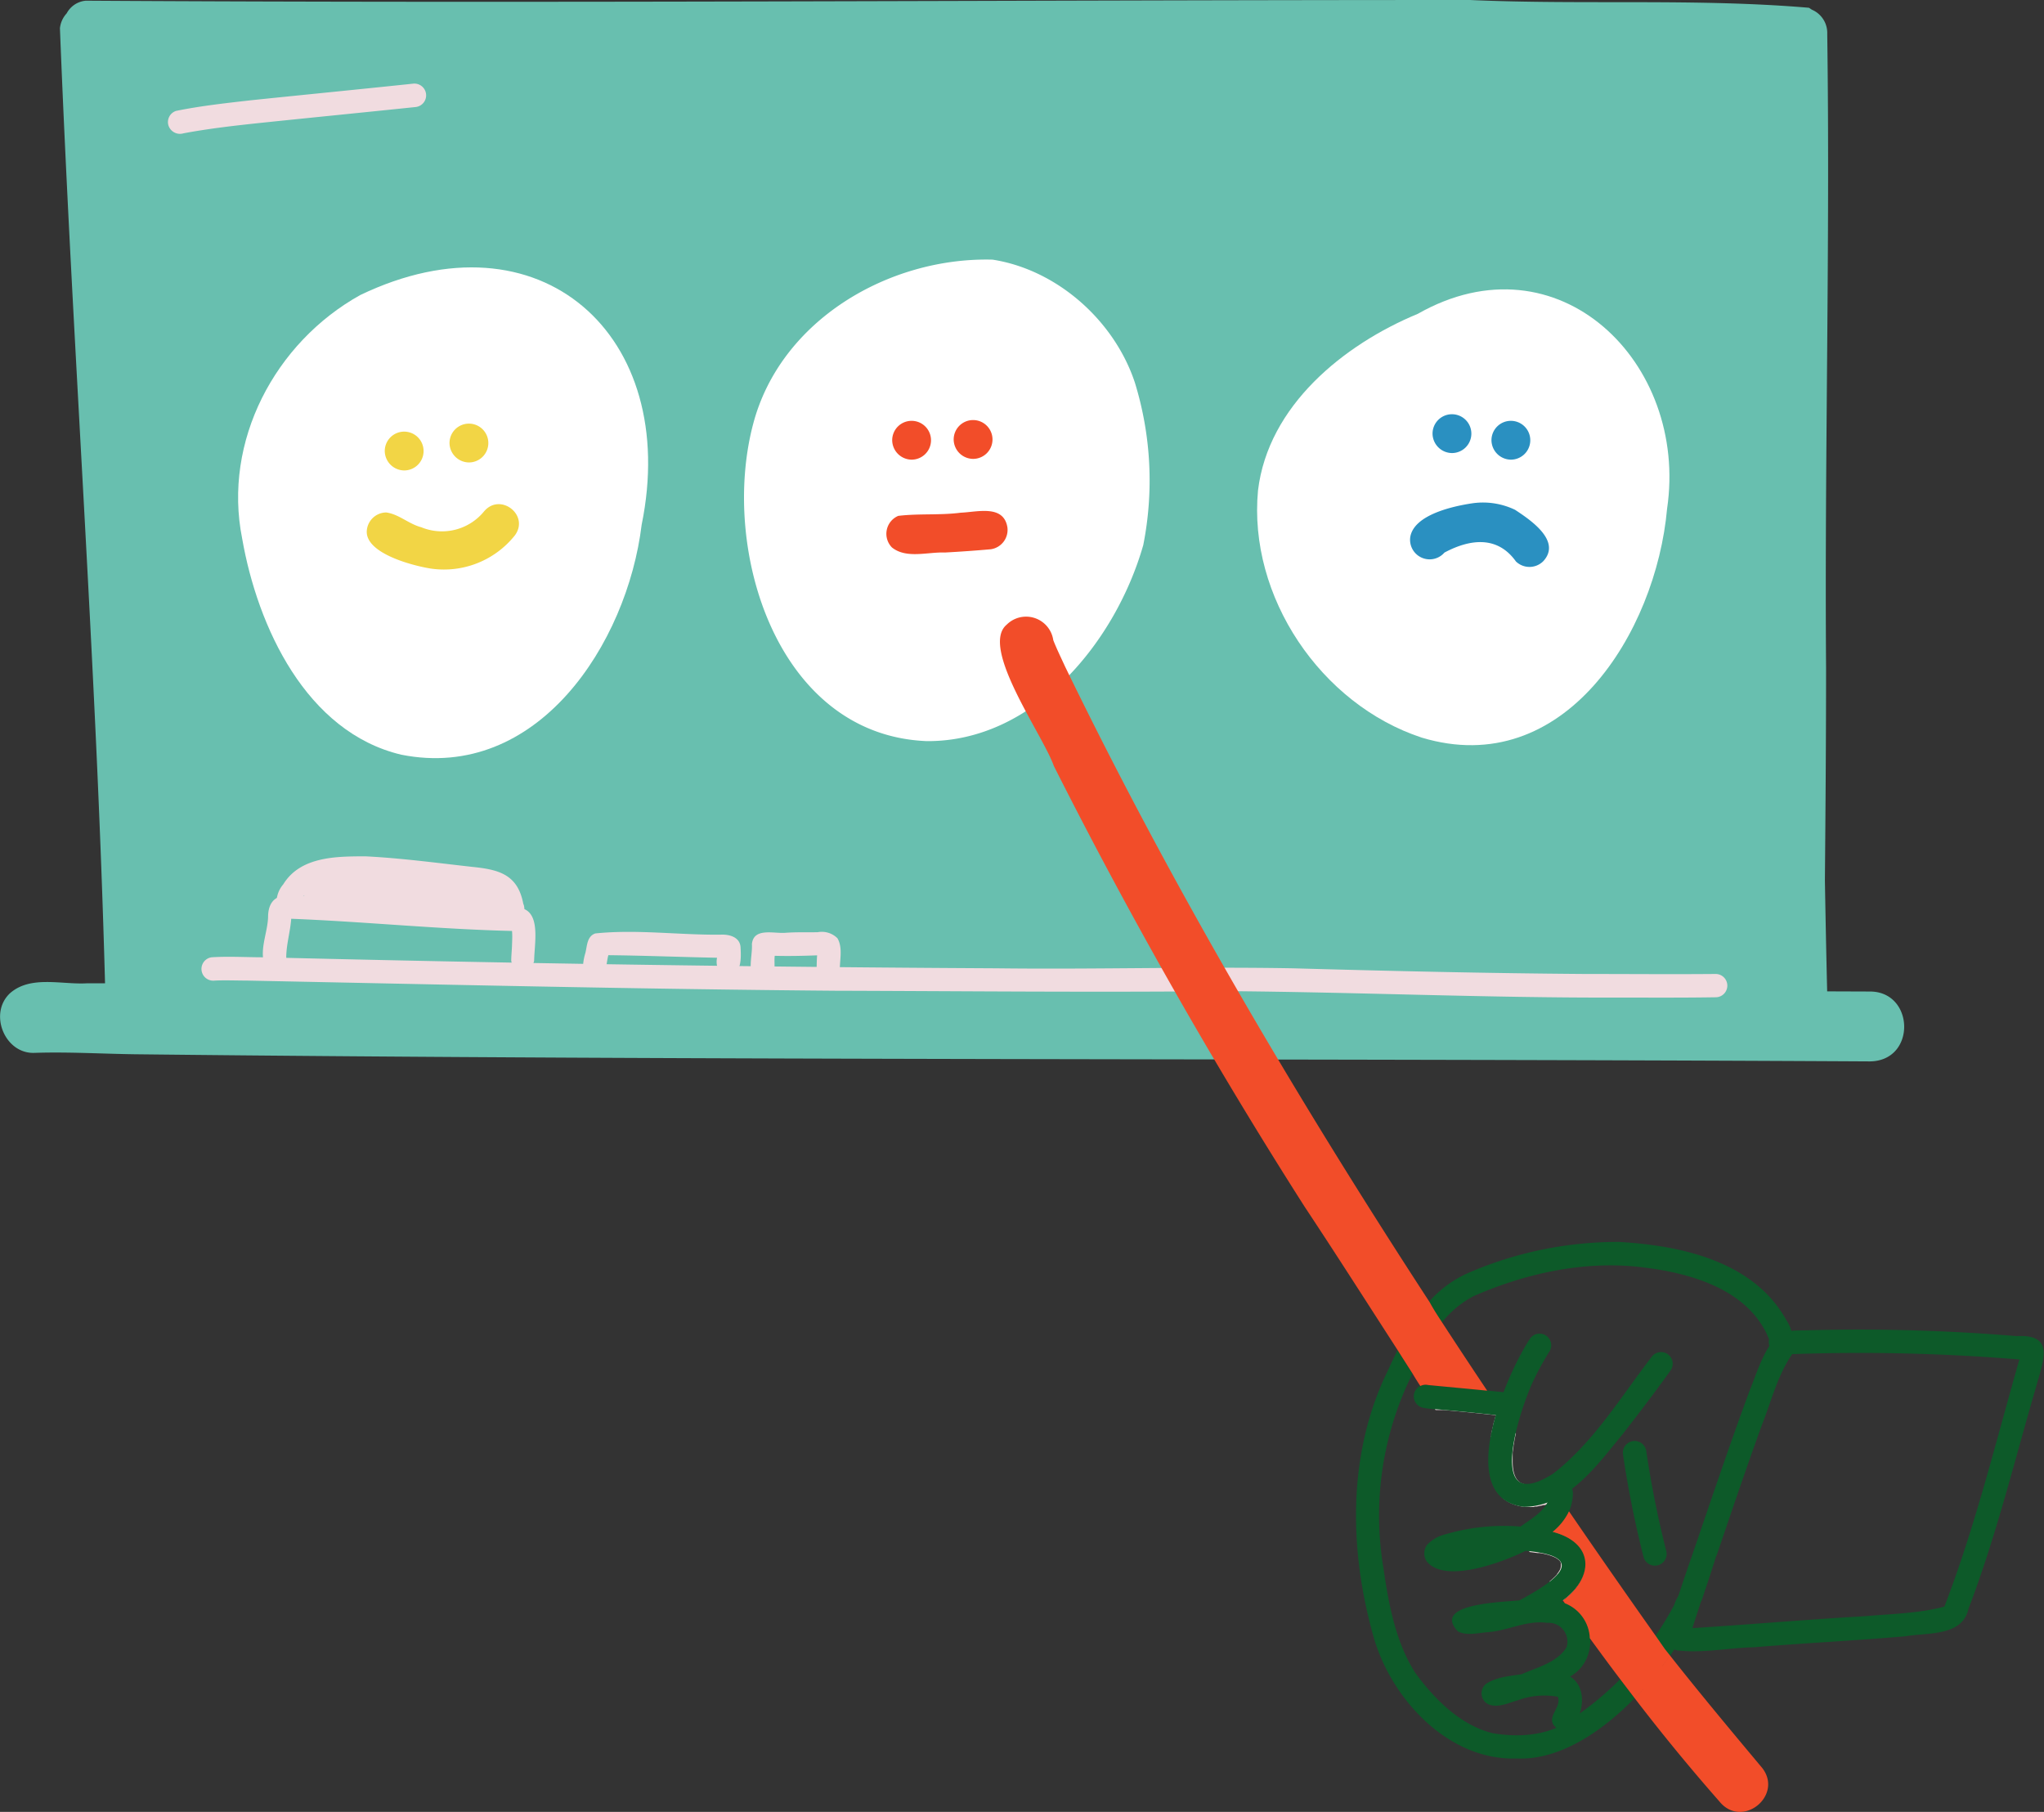<svg xmlns="http://www.w3.org/2000/svg" viewBox="0 0 263.28 233.36"><rect x="0" y="0" width="263.28" height="233.36" fill="#333333" stroke="none"/><defs><style>.cls-1{fill:#68bfaf;}.cls-2{fill:#fff;}.cls-3{fill:#f2d545;}.cls-4{fill:#f24d29;}.cls-5{fill:#2a90c1;}.cls-6{fill:#f1dce0;}.cls-7{fill:#0d5a29;}</style></defs><title>L2_chalkboard</title><g id="Layer_2" data-name="Layer 2"><g id="board"><path class="cls-1" d="M240.86,127.7c5.76,0,6,8.93,0,9-74.51-.41-149-.09-223.53-.92-4.28-.06-8.57-.32-12.85-.18-3.86.19-6-5.08-3.18-7.69,2.66-2.33,6.68-1.07,9.92-1.27l2.31,0c-1.1-41-4.2-82-5.81-123a3.33,3.33,0,0,1,.87-1.92A3.09,3.09,0,0,1,11.06.09C70.44.46,129.92,0,189.34,0,203.87.65,218.59-.23,233,1c.12.08.25.15.36.24a3.25,3.25,0,0,1,2,3.12c.38,27.22-.35,54.44-.15,81.67,0,9.12-.07,18.24-.15,27.35q.12,7.16.29,14.3Z"/><path class="cls-2" d="M119.38,95.45C100.06,94.69,92.76,70.74,97,54.65c3.5-13.42,17.52-21.56,30.85-21.21,8.34,1.3,15.7,7.88,18.33,15.84a42.76,42.76,0,0,1,1.08,20.92C143.72,82.6,133.24,95.54,119.38,95.45Z"/><path class="cls-2" d="M51.69,97.2c-12.24-2.9-18.51-16.45-20.5-27.85C28.69,56.84,35.41,44.11,46.4,38c23.17-11.12,41.24,5.18,36.25,29.58C80.78,82.94,69.2,100.68,51.69,97.2Z"/><path class="cls-2" d="M183.13,95c-13-4.28-22.38-18.16-21.09-31.84,1.31-10.9,11-18.77,20.58-22.74,18.09-10.28,34.9,6.29,32.11,25.11C213.3,81.48,201.45,100.52,183.13,95Z"/><path class="cls-3" d="M49.56,58.09a2.5,2.5,0,1,1,2.5,2.5A2.53,2.53,0,0,1,49.56,58.09Z"/><path class="cls-3" d="M57.9,57.06a2.5,2.5,0,1,1,2.5,2.5A2.53,2.53,0,0,1,57.9,57.06Z"/><path class="cls-3" d="M55.44,73.22c-2.3-.37-8.25-1.92-8.2-4.76A2.54,2.54,0,0,1,49.74,66c1.64.22,2.9,1.48,4.51,1.9a7,7,0,0,0,8.07-2c2.08-2.54,5.93.43,4,3.05A11.68,11.68,0,0,1,55.44,73.22Z"/><path class="cls-4" d="M114.92,56.7a2.5,2.5,0,1,1,2.5,2.5A2.53,2.53,0,0,1,114.92,56.7Z"/><path class="cls-4" d="M122.84,56.6a2.5,2.5,0,1,1,2.5,2.5A2.52,2.52,0,0,1,122.84,56.6Z"/><path class="cls-4" d="M114.89,70.51a2.51,2.51,0,0,1,.81-4.07c2.65-.32,5.38-.06,8.06-.41,2.12-.08,5.52-1.08,6,1.89a2.52,2.52,0,0,1-2.14,2.82q-2.94.26-5.91.42C119.5,71.07,116.76,72,114.89,70.51Z"/><path class="cls-5" d="M184.52,55.85a2.5,2.5,0,1,1,2.5,2.5A2.53,2.53,0,0,1,184.52,55.85Z"/><path class="cls-5" d="M192.11,56.7a2.5,2.5,0,1,1,2.5,2.5A2.53,2.53,0,0,1,192.11,56.7Z"/><path class="cls-5" d="M195.26,72.31c-2.39-3.35-5.93-2.89-9.21-1.14a2.52,2.52,0,0,1-4.4-2c.48-2.91,5.6-4,8.07-4.36a9.57,9.57,0,0,1,5.43.85c2,1.32,6,4,3.65,6.6A2.51,2.51,0,0,1,195.26,72.31Z"/><path class="cls-6" d="M208.39,128.48c-16.9.05-33.79-.71-50.68-.83-16.73.17-33.46,0-50.19-.05-25.26-.21-50.52-.8-75.78-1.31-1.35,0-2.72-.06-4.07,0a1.5,1.5,0,1,1-.41-3c2.2-.14,4.41,0,6.61,0q47.25,1.17,94.51,1.42c12.72.16,25.43-.23,38.16,0,12.53.35,25.07.64,37.61.73,5.61,0,11.23.05,16.84,0a1.5,1.5,0,0,1,0,3C216.79,128.51,212.59,128.48,208.39,128.48Z"/><path class="cls-6" d="M21.69,16.13a1.51,1.51,0,0,1,1-1.85c3.19-.65,6.43-1,9.66-1.37,6.94-.72,13.88-1.4,20.82-2.13a1.5,1.5,0,0,1,.41,3c-6.81.71-13.62,1.38-20.43,2.09-3.18.34-6.36.71-9.51,1.3A1.56,1.56,0,0,1,21.69,16.13Z"/><path class="cls-6" d="M65.85,123.75c0-.66.08-1.32.1-2s.06-1.23,0-1.85c-9.46-.22-19-1.2-28.44-1.57-.12,1.7-.66,3.39-.64,5.09a1.52,1.52,0,0,1-2.82.75c-.62-1.94.42-4.07.48-6.06,0-1.43.56-2.64,2.15-2.73a73.41,73.41,0,0,1,9,.39c6.73.63,13.5.81,20.25,1.14,4-.45,2.91,4.28,2.87,6.82A1.5,1.5,0,0,1,65.85,123.75Z"/><path class="cls-6" d="M65.83,118.64c-.69-.06-1.06-.62-1.4-1.15-.14-.2-.28-.4-.44-.59-1,.4-2.22-.21-3.28-.35-5.51.19-11,0-16.55-.09-1.52-.26-4.2.57-5-1.13-.71.74-.62,2.18-1.88,2.29a1.5,1.5,0,0,1-1.65-1.08,3.58,3.58,0,0,1,.86-2.65c2.21-3.6,6.86-3.6,10.62-3.6,4.57.23,9.11.84,13.66,1.35,3.4.34,5.91.93,6.63,4.75A1.6,1.6,0,0,1,65.83,118.64Z"/><path class="cls-6" d="M61.62,117.21c-1.67-.2-5.93.2-4.55-2.66A1.5,1.5,0,0,1,58.9,114c1,.13,2.09.16,3.13.26A1.5,1.5,0,0,1,61.62,117.21Z"/><path class="cls-6" d="M75.09,125.15a7.12,7.12,0,0,1,.32-2.45c.22-.93.21-2.12,1.27-2.48,5.31-.55,10.75.21,16.11.16,1.12-.07,2.53.29,2.6,1.64s.19,3.75-1.79,3.56c-1.1-.13-1.44-1.27-1.24-2.23-4.65-.09-9.31-.28-14-.33-.34,1.19-.17,3.2-1.87,3.23A1.51,1.51,0,0,1,75.09,125.15Z"/><path class="cls-6" d="M105.19,125.41c0-.78,0-1.58.06-2.37-1.82.07-3.64.11-5.46.06-.12,1,.22,2.19-.52,3a1.51,1.51,0,0,1-2.12,0c-.87-1.14-.21-3.11-.3-4.5.21-2.16,2.8-1.35,4.28-1.46s2.8-.05,4.2-.08a2.86,2.86,0,0,1,2.54.78c.78,1.35.19,3.09.32,4.59A1.5,1.5,0,0,1,105.19,125.41Z"/></g><g id="hand"><path class="cls-6" d="M200.84,192.84c.41.61.83,1.21,1.24,1.81a7.83,7.83,0,0,1-2.11,2.64c5.43,1.43,5.32,5.84,1.33,8.85l-1.72-2.46a8.16,8.16,0,0,0,.79-.71l.21-.23,0-.06.11-.13a1.1,1.1,0,0,0,.09-.14,1.34,1.34,0,0,0,.27-.87s0,0,0-.07a.24.24,0,0,0,0-.09.41.41,0,0,0,0-.08,1,1,0,0,0-.22-.35l0,0,0,0-.26-.2-.18-.11-.29-.14-.14-.05a.44.44,0,0,0-.16-.06l-.3-.11-.38-.1-.39-.09h0l-.41-.07-.3,0-.44-.06-.55-.07-2.17-3.21c.35,0,.71,0,1.07.07l.7-.49.24-.16.49-.34.25-.18.46-.37.2-.16,0,0,.2-.19.1-.1h0l.1-.11a4.07,4.07,0,0,0,.67-.93l-.35.12-.17,0-.35.09h-.06l-.46.1c-.13,0-.26,0-.4.06h0a2.3,2.3,0,0,1-.26,0h0a.93.93,0,0,1-.23,0l-.18,0-.47,0c-3.41-.41-4.61-2.87-4.61-6,0-.17,0-.34,0-.51,0-.36,0-.74.08-1.12l.06-.46.06-.42a.43.43,0,0,0,0-.05c0-.08,0-.17,0-.26s0-.24.07-.37,0-.11,0-.18.05-.22.07-.33c.07-.32.15-.64.23-1,0-.13.06-.25.1-.38s.13-.49.2-.74c-2.26-.25-4.51-.48-6.77-.67l-.33,0-.66,0h0l-1.91-3a1.46,1.46,0,0,1,1-.13c2.54.25,5.07.47,7.61.73l1.42,2.12c.25.38.5.76.76,1.14.49.72,1,1.46,1.47,2.18q-.11.42-.18.81l-.06.38c0,.12-.05.24-.07.36,0,.3-.08.6-.11.89l0,.32c0,.13,0,.25,0,.37a.08.08,0,0,0,0,0v.42c0,1.75.51,3,1.93,3h.23l.26,0,.3-.06.06,0,.23-.07.32-.11.26-.1.07,0a1.23,1.23,0,0,0,.26-.12l.28-.13.19-.1.72,1.06C200.17,191.88,200.51,192.36,200.84,192.84Z"/><path class="cls-6" d="M204.76,211c-1.08-1.5-2.15-3-3.21-4.5A5.06,5.06,0,0,1,204.76,211Z"/><path class="cls-7" d="M216,212.56c-2.18-.71-1.1-3.13-.58-4.66.8-2.5,1.63-5,2.43-7.28,2.45-7.14,4.83-14.26,7.45-21.35.94-2.3,1.64-4.81,3.22-6.77.92-1.25,2.51-1.13,3.9-1.16a246.64,246.64,0,0,1,27.33.74c4.93-.27,3.46,3.06,2.58,6.3-2.82,9.62-5.18,19.41-8.77,28.8-.79,3.62-5.26,3.06-8.13,3.56-6.48.56-13.15.89-19.48,1.41C222.51,212.24,219.4,212.94,216,212.56Zm3.13-6.39c-.26.82-.53,1.62-.79,2.43-.12.36-.24.72-.35,1.09,7.46-.47,14.76-1.11,22.13-1.53,3.45-.31,7-.35,10.33-1.24,4-10.4,6.6-21.15,9.66-31.83a250.65,250.65,0,0,0-29.26-.69c-1.87,2.68-2.67,6-3.86,9-2.09,5.75-4,11.4-5.9,17h0a.49.49,0,0,1,0-.11C220.46,202.33,219.84,204.17,219.17,206.17Z"/><path class="cls-7" d="M208.68,216.28l1.86,2.44c-4.42,4.53-9.86,8-15.18,7.76-8.89.3-16.33-7.84-18.51-15.93-3.1-11.13-3.27-23.43,1.9-34,.4-.88.82-1.77,1.27-2.65.63,1,1.27,2,1.91,3-.25.52-.49,1.05-.73,1.57a41,41,0,0,0-3,23.51c.67,4.63,1.57,9.57,4.14,13.53,2.47,3.36,5.76,6.66,9.9,7.71,3.65.61,7.56.3,10.56-2.06A40.69,40.69,0,0,0,208.68,216.28Z"/><path class="cls-7" d="M217.76,205a1.5,1.5,0,0,1,1.05,1.84,38.67,38.67,0,0,1-3.72,6.42l-.66-.83-1.21-1.74a38.26,38.26,0,0,0,2.43-4C216,205.65,216.58,204.66,217.76,205Z"/><path class="cls-7" d="M230.08,170a4.69,4.69,0,0,1,.79,3.19,1.52,1.52,0,1,1-3-.69c-2.5-6.32-9.88-8.49-16-9.24-7.48-1-15.2.67-22.06,3.67a12.92,12.92,0,0,0-4.08,3.39c-.57-.87-1.14-1.74-1.7-2.62a14.5,14.5,0,0,1,5.08-3.75,48.45,48.45,0,0,1,19.39-4C216.56,160.4,225.89,162.45,230.08,170Z"/><path class="cls-7" d="M196.31,194.07c-9.19-1.09-2.32-17,.73-21.61a1.5,1.5,0,0,1,2.59,1.51,38.6,38.6,0,0,0-2,3.6c-1.82,3.69-6.55,17.93,2.45,12.21,5.24-4.09,8.68-9.86,12.69-15.06a1.5,1.5,0,1,1,2.37,1.84c-2,2.79-4.05,5.48-6.14,8.16C205.7,188.71,202,194,196.31,194.07Z"/><path class="cls-7" d="M211.7,200.53a132.13,132.13,0,0,1-2.65-13.22,1.5,1.5,0,1,1,3-.42,127.91,127.91,0,0,0,2.57,12.84A1.5,1.5,0,0,1,211.7,200.53Z"/><path class="cls-7" d="M194,182.4c-2.7-.3-5.41-.59-8.12-.82-.87-.1-1.76-.1-2.62-.28a1.5,1.5,0,0,1,.69-2.92c3.47.34,7,.63,10.42,1a1.5,1.5,0,0,1-.37,3Z"/><path class="cls-7" d="M200.66,222.67c-1.94-1.35.57-2.6,0-4.14a9.79,9.79,0,0,0-5.17.46c-1.2.33-2.49,1-3.73.53a1.57,1.57,0,0,1-.35-2.65c1.33-.88,3-1,4.57-1.24,2-.89,4.62-1.5,5.82-3.51l0-.07s0-.08,0-.07V212l0,.09a2.42,2.42,0,0,0-2.53-3.08c-2.66-.36-5,1-7.6,1.2-1.26.08-2.71.51-3.88-.1-3.48-3.65,6-3.76,7.93-4,4.48-2.39,9.21-5.63.79-6.38-2.82,1.42-10.42,4.32-12.76,1.34a1.87,1.87,0,0,1,.07-2.11,4.76,4.76,0,0,1,2.35-1.35,26.63,26.63,0,0,1,9.68-1c1.39-1,3.22-2,3.71-3.7,0-.85.16-1.83,1.12-2.08a1.56,1.56,0,0,1,1.92,1.61,6.27,6.27,0,0,1-2.57,4.83c5.55,1.46,5.31,6,1.07,9,4.42,1.1,5.07,7.48,1.14,9.65,2.07,1.3,1.83,4.37.53,6.15A1.52,1.52,0,0,1,200.66,222.67Z"/><path class="cls-4" d="M185.78,170.36q2.86,4.39,5.78,8.75c-2.54-.26-5.07-.48-7.61-.73a1.46,1.46,0,0,0-1,.13c-.35-.53-.69-1.07-1-1.6-.64-1-1.28-2-1.91-3-4-6.19-7.94-12.38-12-18.5a649.44,649.44,0,0,1-32.3-56.76c-1.39-4-9.59-15.27-6.07-18.2a3.54,3.54,0,0,1,6,2c.45,1.15,1,2.26,1.51,3.38,13.76,28.34,29.78,55.51,47,81.93C184.64,168.62,185.21,169.49,185.78,170.36Z"/><path class="cls-4" d="M227,227.72c2.73,3.56-2.63,7.89-5.54,4.28q-5.69-6.47-10.9-13.28c.43-.43.84-.87,1.24-1.32-.4.45-.82.89-1.24,1.32l-1.86-2.44c-1.33-1.75-2.63-3.52-3.92-5.29a5.06,5.06,0,0,0-3.21-4.5l-.25-.35c4-3,4.1-7.42-1.33-8.85a7.83,7.83,0,0,0,2.11-2.64q5.52,8.06,11.14,16l1.21,1.74.66.83-.51.71c-.17.23-.35.46-.52.7l.52-.7c.18-.24.35-.48.51-.71C219,218.15,223,222.94,227,227.72Z"/></g></g></svg>
